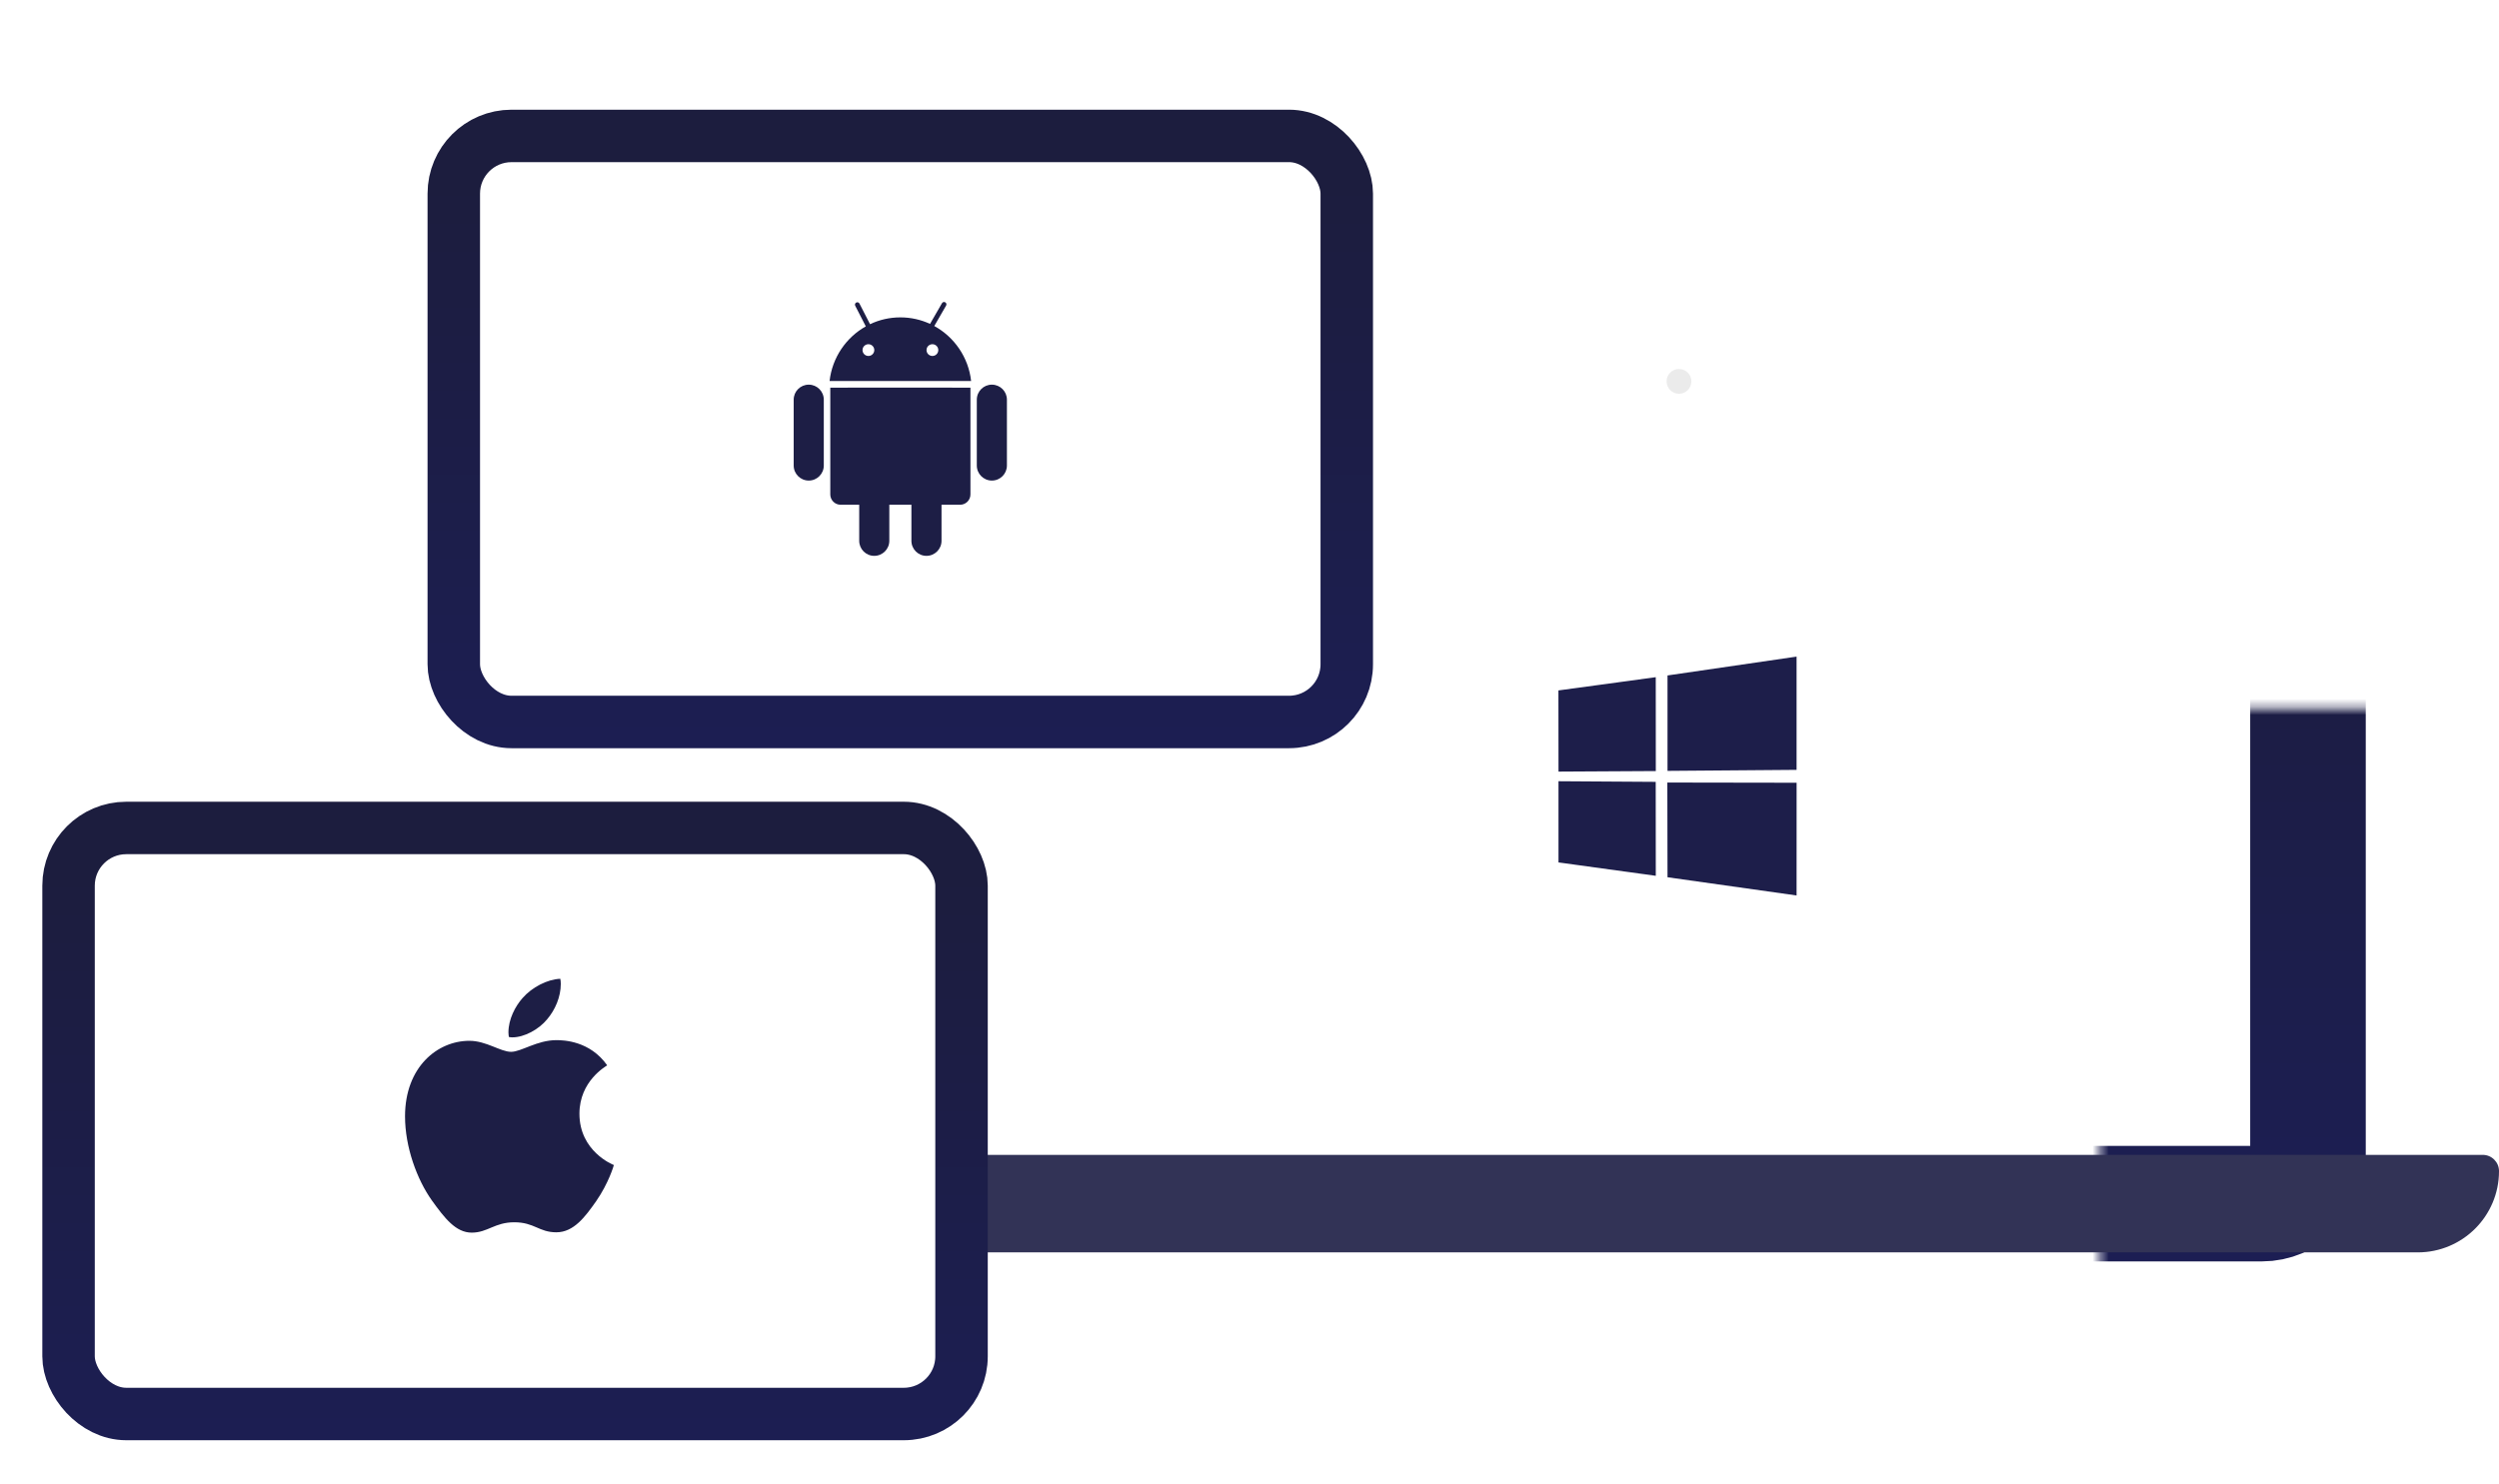 <svg width="308" height="183" viewBox="0 0 308 183" fill="none" xmlns="http://www.w3.org/2000/svg">
<mask id="path-1-inside-1_1302_33254" fill="white">
<rect x="129.402" y="43.645" width="155.055" height="104.745" rx="5.697"/>
</mask>
<rect x="129.402" y="43.645" width="155.055" height="104.745" rx="5.697" fill="white" stroke="url(#paint0_linear_1302_33254)" stroke-width="14.243" mask="url(#path-1-inside-1_1302_33254)"/>
<circle opacity="0.5" cx="206.933" cy="47.017" r="1.528" fill="#D9D9D9"/>
<path d="M192.074 85.118L204.071 83.485L204.077 95.057L192.085 95.125L192.074 85.118V85.118ZM204.066 96.39L204.075 107.972L192.084 106.324L192.083 96.312L204.066 96.39H204.066ZM205.52 83.271L221.427 80.949V94.91L205.52 95.036V83.271V83.271ZM221.431 96.499L221.427 110.396L205.52 108.151L205.498 96.473L221.431 96.499Z" fill="#1D1E4A"/>
<path d="M105.852 144.379C105.852 143.272 106.749 142.375 107.855 142.375H305.997C307.104 142.375 308.001 143.272 308.001 144.379C308.001 149.912 303.516 154.398 297.982 154.398H115.871C110.337 154.398 105.852 149.912 105.852 144.379Z" fill="#323356"/>
<g filter="url(#filter0_d_1302_33254)">
<rect x="8.449" y="99.55" width="110.059" height="72.25" rx="7.114" fill="white" stroke="url(#paint1_linear_1302_33254)" stroke-width="6.467"/>
<g clip-path="url(#clip0_1302_33254)">
<path d="M74.836 128.814C74.652 128.955 71.415 130.761 71.415 134.777C71.415 139.421 75.534 141.065 75.658 141.105C75.639 141.205 75.003 143.356 73.486 145.547C72.133 147.475 70.719 149.399 68.57 149.399C66.42 149.399 65.867 148.163 63.385 148.163C60.966 148.163 60.106 149.44 58.14 149.44C56.173 149.44 54.801 147.656 53.224 145.465C51.396 142.892 49.92 138.896 49.92 135.102C49.92 129.018 53.916 125.791 57.849 125.791C59.939 125.791 61.681 127.149 62.993 127.149C64.242 127.149 66.189 125.709 68.566 125.709C69.467 125.709 72.705 125.791 74.836 128.814ZM67.438 123.134C68.421 121.979 69.117 120.376 69.117 118.774C69.117 118.551 69.097 118.326 69.056 118.145C67.457 118.204 65.553 119.199 64.406 120.517C63.505 121.531 62.664 123.134 62.664 124.758C62.664 125.002 62.705 125.246 62.724 125.324C62.825 125.343 62.989 125.365 63.154 125.365C64.589 125.365 66.394 124.414 67.438 123.134Z" fill="#1D1E45"/>
</g>
</g>
<g filter="url(#filter1_d_1302_33254)">
<rect x="55.929" y="14.234" width="110.059" height="72.25" rx="7.114" fill="white" stroke="url(#paint2_linear_1302_33254)" stroke-width="6.467"/>
<path fill-rule="evenodd" clip-rule="evenodd" d="M114.626 37.407C113.513 36.892 112.274 36.604 110.968 36.604V36.604C109.632 36.604 108.365 36.906 107.231 37.445L105.927 34.901C105.853 34.757 105.676 34.7 105.533 34.774C105.389 34.849 105.33 35.024 105.404 35.168L106.71 37.714C104.29 39.071 102.572 41.549 102.245 44.45H119.69C119.361 41.518 117.611 39.018 115.15 37.671L116.608 35.146C116.689 35.007 116.641 34.827 116.5 34.747C116.361 34.664 116.181 34.714 116.1 34.854L114.626 37.407ZM118.334 59.703C119.039 59.703 119.606 59.132 119.606 58.429V45.269C115.2 45.255 106.193 45.255 102.332 45.269V58.429C102.332 59.132 102.901 59.703 103.604 59.703H105.897V64.15C105.897 65.174 106.726 66.004 107.749 66.004C108.776 66.004 109.607 65.174 109.607 64.15V59.703H112.331V64.15C112.331 65.174 113.162 66.004 114.185 66.004C115.211 66.004 116.042 65.174 116.042 64.15V59.703H118.334ZM122.247 56.723C123.273 56.723 124.102 55.892 124.102 54.868V46.752C124.102 45.727 123.272 44.898 122.247 44.898C121.221 44.898 120.391 45.727 120.391 46.752V54.868C120.391 55.892 121.222 56.723 122.247 56.723ZM101.532 54.868C101.532 55.892 100.7 56.723 99.678 56.723C98.652 56.723 97.822 55.892 97.822 54.868V46.752C97.822 45.727 98.651 44.898 99.678 44.898C100.7 44.898 101.532 45.727 101.532 46.752V54.868ZM106.305 40.636C106.305 41.038 106.63 41.361 107.032 41.361C107.431 41.361 107.756 41.038 107.756 40.636C107.756 40.237 107.431 39.913 107.032 39.913C106.63 39.913 106.305 40.237 106.305 40.636ZM114.193 40.636C114.193 41.038 114.518 41.361 114.92 41.361C115.322 41.361 115.644 41.038 115.644 40.636C115.644 40.237 115.322 39.913 114.92 39.913C114.518 39.913 114.193 40.237 114.193 40.636Z" fill="#1D1E45"/>
</g>
<defs>
<filter id="filter0_d_1302_33254" x="0.168" y="93.793" width="126.62" height="88.812" filterUnits="userSpaceOnUse" color-interpolation-filters="sRGB">
<feFlood flood-opacity="0" result="BackgroundImageFix"/>
<feColorMatrix in="SourceAlpha" type="matrix" values="0 0 0 0 0 0 0 0 0 0 0 0 0 0 0 0 0 0 127 0" result="hardAlpha"/>
<feOffset dy="2.523"/>
<feGaussianBlur stdDeviation="2.523"/>
<feComposite in2="hardAlpha" operator="out"/>
<feColorMatrix type="matrix" values="0 0 0 0 0 0 0 0 0 0 0 0 0 0 0 0 0 0 0.2 0"/>
<feBlend mode="normal" in2="BackgroundImageFix" result="effect1_dropShadow_1302_33254"/>
<feBlend mode="normal" in="SourceGraphic" in2="effect1_dropShadow_1302_33254" result="shape"/>
</filter>
<filter id="filter1_d_1302_33254" x="40.079" y="0.907" width="141.759" height="103.951" filterUnits="userSpaceOnUse" color-interpolation-filters="sRGB">
<feFlood flood-opacity="0" result="BackgroundImageFix"/>
<feColorMatrix in="SourceAlpha" type="matrix" values="0 0 0 0 0 0 0 0 0 0 0 0 0 0 0 0 0 0 127 0" result="hardAlpha"/>
<feOffset dy="2.523"/>
<feGaussianBlur stdDeviation="6.308"/>
<feComposite in2="hardAlpha" operator="out"/>
<feColorMatrix type="matrix" values="0 0 0 0 0 0 0 0 0 0 0 0 0 0 0 0 0 0 0.2 0"/>
<feBlend mode="normal" in2="BackgroundImageFix" result="effect1_dropShadow_1302_33254"/>
<feBlend mode="normal" in="SourceGraphic" in2="effect1_dropShadow_1302_33254" result="shape"/>
</filter>
<linearGradient id="paint0_linear_1302_33254" x1="203.956" y1="55.456" x2="203.956" y2="151.653" gradientUnits="userSpaceOnUse">
<stop stop-color="#1C1D3E"/>
<stop offset="1" stop-color="#1C1E53"/>
</linearGradient>
<linearGradient id="paint1_linear_1302_33254" x1="61.243" y1="105.193" x2="61.243" y2="177.487" gradientUnits="userSpaceOnUse">
<stop stop-color="#1C1D3E"/>
<stop offset="1" stop-color="#1C1E53"/>
</linearGradient>
<linearGradient id="paint2_linear_1302_33254" x1="108.724" y1="19.876" x2="108.724" y2="92.17" gradientUnits="userSpaceOnUse">
<stop stop-color="#1C1D3E"/>
<stop offset="1" stop-color="#1C1E53"/>
</linearGradient>
<clipPath id="clip0_1302_33254">
<rect width="25.735" height="31.299" fill="white" transform="translate(49.92 118.145)"/>
</clipPath>
</defs>
</svg>
